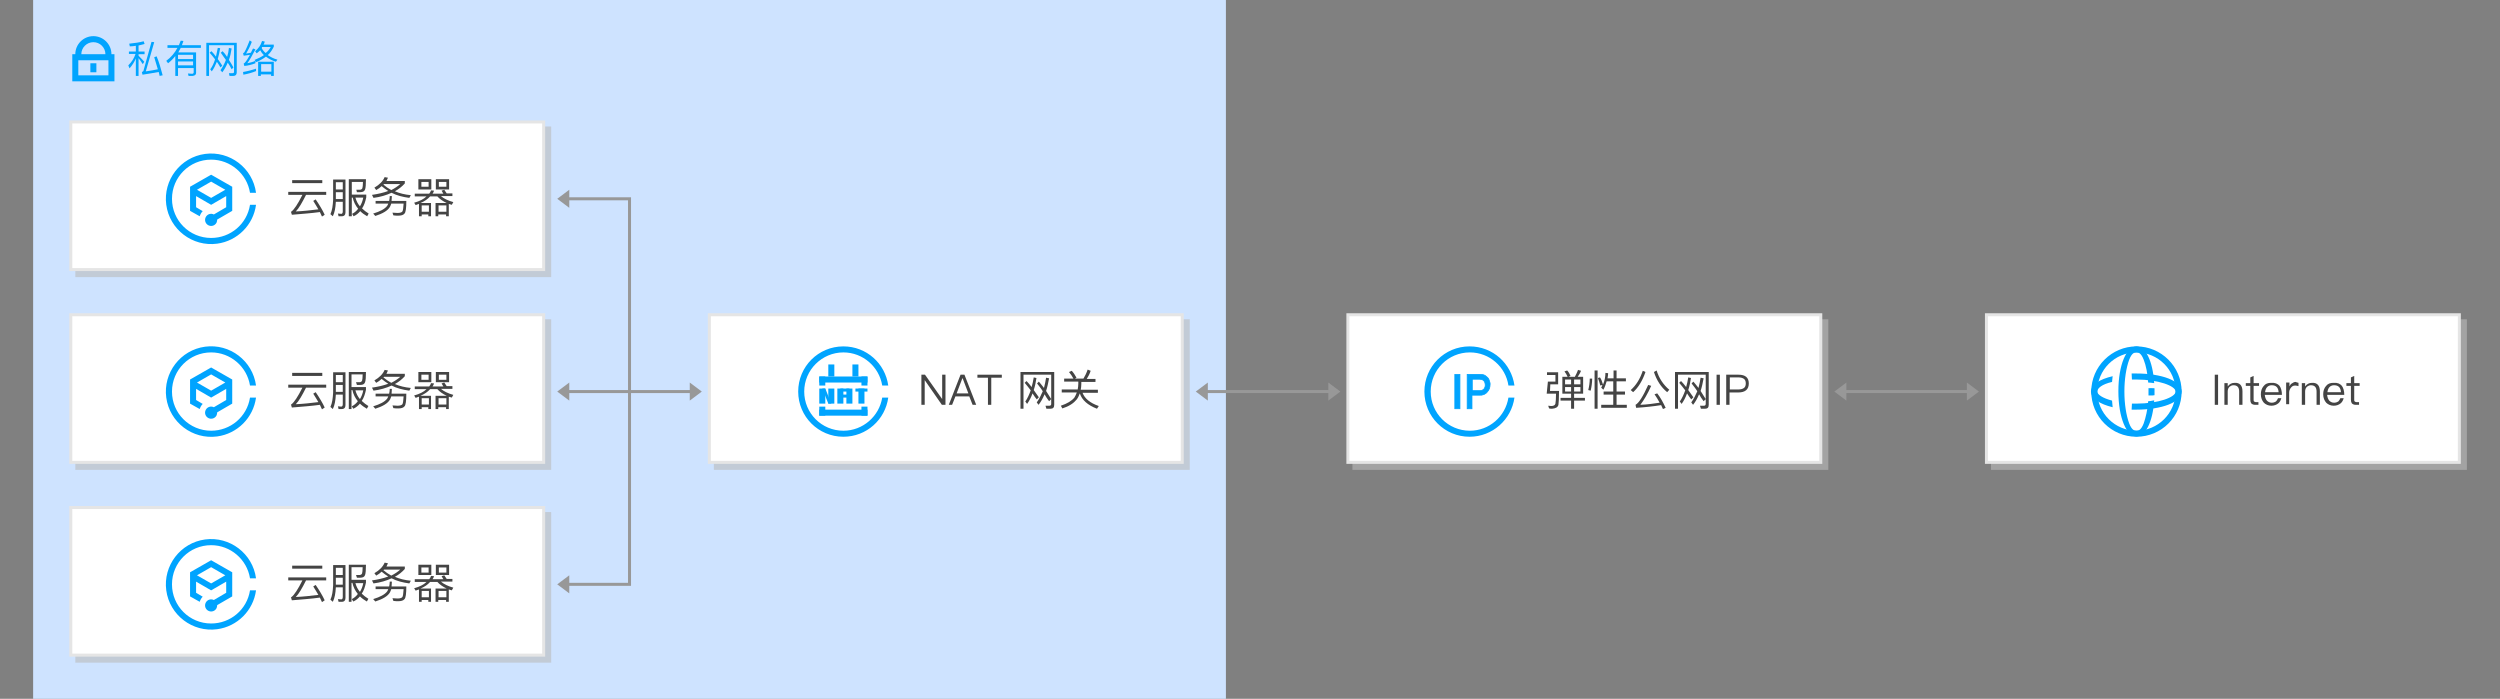 <?xml version="1.0" encoding="utf-8"?>
<!-- Generator: Adobe Illustrator 23.0.3, SVG Export Plug-In . SVG Version: 6.00 Build 0)  -->
<svg version="1.1" id="svgwrapper_svg" xmlns="http://www.w3.org/2000/svg" xmlns:xlink="http://www.w3.org/1999/xlink" x="0px"
	 y="0px" width="830px" height="232px" viewBox="0 0 830 232" style="enable-background:new 0 0 830 232;" xml:space="preserve">
<rect x="0" y="0" width="830" height="232" fill="#808080" stroke="none"/>
<g>
	<rect x="11" style="fill:#CEE3FF;" width="396" height="232"/>
	<g>
		<g>
			<line style="fill:none;stroke:#989898;stroke-miterlimit:10;" x1="231" y1="130" x2="187" y2="130"/>
		</g>
		<polygon style="fill:#989898;" points="189,127 185,130 189,133 		"/>
		<polygon style="fill:#989898;" points="229,127 233,130 229,133 		"/>
	</g>
	<polygon style="fill:#989898;" points="189,63 185,66 189,69 	"/>
	<g>
		<polyline style="fill:none;stroke:#989898;stroke-miterlimit:10;" points="187,194 209,194 209,66 188,66 		"/>
	</g>
	<polygon style="fill:#989898;" points="189,191 185,194 189,197 	"/>
	<g>
		<g>
			<line style="fill:none;stroke:#989898;stroke-miterlimit:10;" x1="443" y1="130" x2="399" y2="130"/>
		</g>
		<polygon style="fill:#989898;" points="401,127 397,130 401,133 		"/>
		<polygon style="fill:#989898;" points="441,127 445,130 441,133 		"/>
	</g>
	<g>
		<g>
			<rect x="25" y="42" style="opacity:0.6;fill:#BBBBBB;enable-background:new    ;" width="158" height="50"/>
			<g>
				<rect x="23.5" y="40.5" style="fill:#FFFFFF;" width="157" height="49"/>
				<path style="fill:#E5E5E5;" d="M180,41v48H24V41H180 M181,40H23v50h158V40L181,40z"/>
			</g>
		</g>
		<g>
			<g transform="translate(20 9)">
				<g style="enable-background:new    ;">
					<path style="fill:#444444;" d="M88.3,54.7v1h-6.7c-1.3,2.6-2.4,4.5-3.4,5.5c2.5-0.1,5-0.4,7.5-0.7c-0.5-0.9-1.1-1.8-1.7-2.8
						l0.8-0.5c1.3,1.9,2.3,3.6,3,5.1l-0.9,0.6c-0.2-0.5-0.5-1-0.7-1.5c-2.8,0.4-5.9,0.6-9.3,0.9l-0.3-1c0.1,0,0.2-0.1,0.2-0.1
						c0.9-0.7,2.1-2.5,3.6-5.5h-4.7v-1H88.3z M87,50.8v1h-10v-1H87z"/>
					<path style="fill:#444444;" d="M90.5,62.8l-0.8-0.7c0.6-1.3,0.8-2.9,0.9-4.8v-6.7h4.1v10.9c0,0.8-0.4,1.3-1.2,1.3h-1.1
						l-0.2-0.9c0.4,0,0.7,0.1,1.1,0.1c0.3,0,0.5-0.3,0.5-0.8V58h-2.3C91.4,60,91.1,61.6,90.5,62.8z M93.8,51.5h-2.3v2.4h2.3V51.5z
						 M91.5,57.1h2.3v-2.3h-2.3V57.1z M96.8,62.8h-1V50.5h5.7c0,1.7-0.1,2.9-0.3,3.4c-0.2,0.6-0.7,0.9-1.6,0.9h-1.1L98.3,54
						c0.2,0,0.5,0,0.9,0c0.3,0,0.6,0,0.7-0.1c0.2-0.1,0.3-0.2,0.4-0.4c0.1-0.3,0.2-1,0.2-2.1h-3.7v4.2h4.8v0.9
						c-0.3,1.4-0.7,2.7-1.4,3.7c0.6,0.6,1.4,1.2,2.2,1.7l-0.5,0.9c-0.9-0.5-1.7-1.1-2.3-1.7c-0.6,0.7-1.3,1.3-2.2,1.7L96.9,62
						c0.8-0.4,1.5-1,2-1.7c-0.9-1.1-1.5-2.3-1.8-3.7h-0.3V62.8z M99.5,59.5c0.5-0.8,0.9-1.8,1.1-2.9H98
						C98.3,57.7,98.8,58.7,99.5,59.5z"/>
					<path style="fill:#444444;" d="M108.8,50c-0.2,0.4-0.3,0.7-0.5,1.1h6.1v0.8c-0.9,1-2,1.9-3.3,2.6c1.6,0.7,3.3,1.1,5.3,1.3
						l-0.5,0.9c-2.2-0.3-4.2-0.8-5.9-1.7c-1.7,0.8-3.7,1.4-6,1.7l-0.5-1c2-0.3,3.8-0.7,5.4-1.3c-0.8-0.5-1.5-1-2.2-1.6
						c-0.5,0.5-1.1,0.9-1.8,1.3l-0.6-0.8c1.7-1,2.8-2.1,3.4-3.5L108.8,50z M110.1,56.1c0,0.6-0.1,1.1-0.1,1.6h4.9
						c0,2.4-0.2,3.8-0.6,4.2c-0.4,0.5-1.1,0.7-2.1,0.7c-0.4,0-1,0-1.6-0.1l-0.3-0.9l1.7,0.1c0.8,0,1.4-0.2,1.6-0.5
						c0.2-0.3,0.3-1.2,0.4-2.6h-4.1c-0.1,0.4-0.3,0.7-0.4,1c-0.7,1.3-2.4,2.3-4.9,3.1l-0.7-0.8c2.3-0.7,3.8-1.5,4.6-2.5
						c0.2-0.3,0.3-0.5,0.4-0.8h-4.2v-0.9h4.5c0.1-0.5,0.2-1,0.2-1.6H110.1z M112.9,52.1h-5.4l-0.2,0.2c0.8,0.7,1.7,1.3,2.6,1.8
						C111.1,53.5,112.1,52.8,112.9,52.1z"/>
					<path style="fill:#444444;" d="M122.5,55.3c0.3-0.4,0.5-0.7,0.6-1.1l1,0.1c-0.1,0.4-0.3,0.7-0.5,1h3.6c-0.2-0.3-0.4-0.7-0.6-1
						l0.9-0.3c0.3,0.4,0.5,0.8,0.8,1.2h1.9v0.9h-3.8c0.9,0.8,2.3,1.5,4.1,2L130,59c-0.4-0.1-0.7-0.2-1-0.3v4.1h-0.9v-0.6h-2.6v0.6
						h-0.9v-4.4h3.7c-1.3-0.6-2.4-1.4-3.1-2.2h-2.4c-0.8,0.9-1.8,1.6-3.2,2.2h3.5v4.4h-0.9v-0.6H120v0.6h-0.9v-4.1
						c-0.4,0.1-0.8,0.3-1.1,0.4l-0.5-0.8c1.8-0.5,3.2-1.2,4.1-2.1h-3.9v-0.9H122.5z M123.2,50.5v3.4h-4.3v-3.4H123.2z M122.3,51.4
						h-2.4V53h2.4V51.4z M122.4,61.3v-2.1H120v2.1H122.4z M129.1,50.5v3.4h-4.4v-3.4H129.1z M128.2,61.3v-2.1h-2.6v2.1H128.2z
						 M128.2,51.4h-2.5V53h2.5V51.4z"/>
				</g>
			</g>
			<path style="fill:#00A4FF;" d="M70.1,79c-7.2,0-13-5.8-13-13s5.8-13,13-13C76.5,53,82,57.7,83,64h2c-1.1-8.2-8.7-14-16.9-12.9
				s-14,8.7-12.9,16.9s8.7,14,16.9,12.9C78.8,80,84.1,74.7,85,68h-2C82,74.4,76.5,79,70.1,79z M77.1,62l-7-4l-7,4v8l3.2,1.8
				c0.2-0.6,0.5-1.2,1-1.7l-2.2-1.3v-3.7l5,2.9l5-2.9v3.7L71,71.2c-1-0.5-2.2-0.1-2.7,0.9s-0.1,2.2,0.9,2.7c1,0.5,2.2,0.1,2.7-0.9
				c0.1-0.3,0.2-0.6,0.2-0.9v-0.1l5-2.9V62z M70.1,65.7L65.4,63l4.7-2.7l4.7,2.7L70.1,65.7z"/>
		</g>
	</g>
	<g>
		<g>
			<rect x="237" y="106" style="opacity:0.6;fill:#BBBBBB;enable-background:new    ;" width="158" height="50"/>
			<g>
				<rect x="235.5" y="104.5" style="fill:#FFFFFF;" width="157" height="49"/>
				<path style="fill:#E5E5E5;" d="M392,105v48H236v-48H392 M393,104H235v50h158V104L393,104z"/>
			</g>
		</g>
		<g>
			<g transform="translate(20 9)">
				<g style="enable-background:new    ;">
					<path style="fill:#444444;" d="M287.1,115.4l5.7,8.1h0v-8.1h1.1v10h-1.2l-5.7-8.2h0v8.2h-1.1v-10H287.1z"/>
					<path style="fill:#444444;" d="M300.2,115.4l3.9,10h-1.2l-1.1-2.8h-4.6l-1.1,2.8H295l3.9-10H300.2z M301.5,121.6l-1.9-5h-0.1
						l-1.9,5H301.5z"/>
					<path style="fill:#444444;" d="M312.6,115.4v1h-3.5v9h-1.1v-9h-3.5v-1H312.6z"/>
					<path style="fill:#444444;" d="M327.4,126.7l-0.3-1l1.3,0c0.4,0,0.6-0.2,0.6-0.6v-9.7h-9.2v11.3h-1v-12.2h11.2v10.9
						c0,0.9-0.4,1.3-1.2,1.3H327.4z M322.8,121.6c-0.5,1.4-1.1,2.5-1.8,3.5l-0.6-0.8c0.7-1,1.3-2.3,1.8-3.7c-0.7-0.9-1.3-1.7-2-2.5
						l0.6-0.6c0.5,0.5,1.1,1.2,1.7,2c0.3-1,0.5-2,0.7-3.2l0.9,0.2c-0.2,1.4-0.5,2.8-0.9,4c0.5,0.7,1.1,1.5,1.7,2.4l-0.7,0.7
						C323.6,122.9,323.2,122.2,322.8,121.6z M326.8,121.9c-0.6,1.4-1.2,2.5-2,3.5l-0.6-0.8c0.8-1.1,1.4-2.3,2-3.7
						c-0.6-1-1.3-1.8-1.9-2.6l0.6-0.6c0.5,0.6,1.1,1.3,1.7,2.1c0.3-1.1,0.5-2.2,0.7-3.4l1,0.2c-0.3,1.6-0.6,3-1,4.2
						c0.5,0.8,1.1,1.7,1.7,2.7l-0.7,0.7C327.7,123.4,327.2,122.7,326.8,121.9z"/>
					<path style="fill:#444444;" d="M342.1,114.1c-0.3,1-0.8,1.9-1.3,2.7h2.9v1H339v0.7c0,0.7-0.1,1.4-0.2,1.9h5.7v1h-5.1
						c0.7,1.9,2.5,3.4,5.4,4.4l-0.6,0.9c-3.1-1.2-5-2.9-5.7-5.1c-0.3,0.8-0.6,1.5-1.1,2.1c-1,1.2-2.5,2.2-4.7,2.9l-0.5-0.9
						c2.1-0.7,3.6-1.6,4.5-2.7c0.3-0.5,0.6-1.1,0.8-1.7h-5v-1h5.3c0.1-0.6,0.2-1.3,0.2-1.9v-0.7h-4.7v-1h6.4c0.5-0.8,1-1.8,1.4-3
						L342.1,114.1z M337.4,116.4l-0.9,0.5c-0.5-0.9-1-1.7-1.6-2.4l0.9-0.4C336.4,114.7,336.9,115.5,337.4,116.4z"/>
				</g>
			</g>
			<g transform="translate(646 383)">
				<path style="fill:#00A4FF;" d="M-366-240c-7.2,0-13-5.8-13-13c0-7.2,5.9-13,13-13c6.5,0,11.9,4.8,12.9,11h2
					c-1-7.3-7.2-13-14.9-13c-8.3,0-15,6.7-15,15c0,8.3,6.7,15,15,15c7.7,0,13.9-5.7,14.9-13h-2C-354.1-244.8-359.5-240-366-240z"/>
				<path style="fill:#00A4FF;" d="M-374-258h16v2h-16V-258z"/>
				<path style="fill:#00A4FF;" d="M-374-247h16v2h-16V-247z"/>
				<path style="fill:#00A4FF;" d="M-374-258h2v3h-2V-258z"/>
				<path style="fill:#00A4FF;" d="M-374-248h2v3h-2V-248z"/>
				<path style="fill:#00A4FF;" d="M-360-248h2v3h-2V-248z"/>
				<path style="fill:#00A4FF;" d="M-360-258h2v3h-2V-258z"/>
				<path style="fill:#00A4FF;" d="M-371-262h2v4h-2V-262z"/>
				<path style="fill:#00A4FF;" d="M-363-262h2v4h-2V-262z"/>
				<path style="fill:#00A4FF;" d="M-368-254h2v5h-2V-254z"/>
				<path style="fill:#00A4FF;" d="M-371-254h2v5h-2V-254z"/>
				<path style="fill:#00A4FF;" d="M-374-254h2v5h-2V-254z"/>
				<path style="fill:#00A4FF;" d="M-365-254h2v5h-2V-254z"/>
				<path style="fill:#00A4FF;" d="M-367-254h3v1h-3V-254z"/>
				<path style="fill:#00A4FF;" d="M-362-254h4v1h-4V-254z"/>
				<path style="fill:#00A4FF;" d="M-367-252h3v1h-3V-252z"/>
				<path style="fill:#00A4FF;" d="M-361-254h2v5h-2V-254z"/>
				<path style="fill:#00A4FF;" d="M-373-254l2,5h1l-2-5H-373z"/>
			</g>
		</g>
	</g>
	<g>
		<g>
			<rect x="449" y="106" style="opacity:0.6;fill:#BBBBBB;enable-background:new    ;" width="158" height="50"/>
			<g>
				<rect x="447.5" y="104.5" style="fill:#FFFFFF;" width="157" height="49"/>
				<path style="fill:#E5E5E5;" d="M604,105v48H448v-48H604 M605,104H447v50h158V104L605,104z"/>
			</g>
		</g>
		<g>
			<g transform="translate(20 9)">
				<g style="enable-background:new    ;">
					<path style="fill:#444444;" d="M494.6,120.8h3c0,2.4-0.1,3.9-0.2,4.6c-0.2,0.8-0.9,1.2-2.1,1.3c-0.3,0-0.7,0-1-0.1l-0.3-0.9
						c0.3,0,0.7,0.1,1,0.1c0.8,0,1.3-0.3,1.4-0.8c0.1-0.5,0.2-1.7,0.2-3.3h-3.1l0.4-4h2.5v-2.2h-2.8v-0.9h3.7v4h-2.6L494.6,120.8z
						 M502.8,116.2c0.4-0.8,0.8-1.5,1.1-2.4l1,0.3c-0.3,0.8-0.7,1.4-1.1,2h1.8v5.6h-3v1.4h3.6v0.9h-3.6v2.7h-1v-2.7h-3.5v-0.9h3.5
						v-1.4h-2.9v-5.6H502.8z M501.4,115.8l-0.9,0.4c-0.3-0.7-0.7-1.4-1.1-1.9l0.9-0.3C500.8,114.5,501.1,115.1,501.4,115.8z
						 M501.6,118.6v-1.6h-2v1.6H501.6z M501.6,119.5h-2v1.5h2V119.5z M502.6,118.6h2.1v-1.6h-2.1V118.6z M504.7,119.5h-2.1v1.5h2.1
						V119.5z"/>
					<path style="fill:#444444;" d="M508.6,116.7c0,1.4-0.2,2.7-0.5,4l-0.8-0.2c0.3-1.2,0.5-2.5,0.5-3.8L508.6,116.7z M510.4,114
						v12.7h-1V114H510.4z M512.2,118.7c0.5-1.2,0.8-2.5,0.8-3.9l0.9,0.1c0,0.6-0.1,1.1-0.2,1.7h2V114h1v2.6h3.1v1h-3.1v3.4h2.8v1
						h-2.8v3.4h3.4v1h-8.5v-1h4V122h-3.2v-1h3.2v-3.4h-2.2c-0.3,1-0.6,2-1.1,2.8l-0.7-0.7c0.2-0.3,0.3-0.6,0.4-0.9l-0.7,0.2
						c-0.2-0.9-0.5-1.7-0.8-2.5l0.7-0.2C511.7,117,511.9,117.8,512.2,118.7z"/>
					<path style="fill:#444444;" d="M526.3,114.5c-1,2.9-2.4,5.2-4.1,6.7l-0.8-0.7c1.8-1.6,3.1-3.7,4-6.4L526.3,114.5z M533,126.4
						l-0.9,0.4c-0.2-0.5-0.4-0.9-0.6-1.3c-2.5,0.4-5.2,0.7-8.3,0.9l-0.2-1c1.1-0.6,2.5-2.8,4.2-6.6l1,0.3c-1.2,2.7-2.4,4.7-3.6,6.3
						c2.3-0.1,4.4-0.4,6.4-0.7c-0.5-1-1.1-1.9-1.7-2.8l0.9-0.3C531.3,123,532.2,124.7,533,126.4z M534.2,120.4l-0.7,0.8
						c-2.1-1.7-3.5-4-4.4-6.7l0.9-0.5C530.8,116.6,532.2,118.7,534.2,120.4z"/>
					<path style="fill:#444444;" d="M544.7,126.7l-0.3-1l1.3,0c0.4,0,0.6-0.2,0.6-0.6v-9.7h-9.2v11.3h-1v-12.2h11.2v10.9
						c0,0.9-0.4,1.3-1.2,1.3H544.7z M540.1,121.6c-0.5,1.4-1.1,2.5-1.8,3.5l-0.6-0.8c0.7-1,1.3-2.3,1.8-3.7c-0.7-0.9-1.3-1.7-2-2.5
						l0.6-0.6c0.5,0.5,1.1,1.2,1.7,2c0.3-1,0.5-2,0.7-3.2l0.9,0.2c-0.2,1.4-0.5,2.8-0.9,4c0.5,0.7,1.1,1.5,1.7,2.4l-0.7,0.7
						C540.9,122.9,540.5,122.2,540.1,121.6z M544.1,121.9c-0.6,1.4-1.2,2.5-2,3.5l-0.6-0.8c0.8-1.1,1.4-2.3,2-3.7
						c-0.6-1-1.3-1.8-1.9-2.6l0.6-0.6c0.5,0.6,1.1,1.3,1.7,2.1c0.3-1.1,0.5-2.2,0.7-3.4l1,0.2c-0.3,1.6-0.6,3-1,4.2
						c0.5,0.8,1.1,1.7,1.7,2.7l-0.7,0.7C545,123.4,544.5,122.7,544.1,121.9z"/>
					<path style="fill:#444444;" d="M551,115.4v10h-1.1v-10H551z"/>
					<path style="fill:#444444;" d="M557.2,115.4c2.3,0,3.4,1,3.4,2.9c0,2-1.2,3-3.5,3h-2.9v4.1h-1.1v-10H557.2z M554.3,120.3h2.9
						c0.8,0,1.4-0.2,1.8-0.5c0.4-0.3,0.6-0.8,0.6-1.5c0-0.7-0.2-1.2-0.6-1.5c-0.4-0.3-1-0.5-1.8-0.5h-2.9V120.3z"/>
				</g>
			</g>
			<g transform="translate(264 383)">
				<path style="fill:#00A4FF;" d="M224-240c-7.2,0-13-5.8-13-13c0-7.2,5.8-13,13-13c6.5,0,11.9,4.8,12.8,11h2
					c-1-7.3-7.2-13-14.9-13c-8.3,0-15,6.7-15,15c0,8.3,6.7,15,15,15c7.6,0,13.9-5.7,14.9-13h-2C235.8-244.7,230.4-240,224-240z"/>
				<g>
					<path style="fill:#00A4FF;stroke:#00A4FF;stroke-width:0.25;stroke-miterlimit:10;" d="M219-258.7h1.7v11.4H219V-258.7z"/>
					<path style="fill:#00A4FF;stroke:#00A4FF;stroke-width:0.25;stroke-miterlimit:10;" d="M223.1-258.7h4c0.4,0,0.8,0,1.3,0.1
						s0.9,0.4,1.2,0.7c0.4,0.3,0.7,0.7,0.8,1.1c0.2,0.5,0.4,1.1,0.3,1.6c0,0.8-0.3,1.7-0.9,2.3c-0.6,0.8-1.6,1.2-2.6,1.1h-2.5v4.5
						h-1.6V-258.7z M224.8-253.3h2.5c0.5,0,1.1-0.2,1.4-0.6c0.3-0.4,0.4-0.8,0.4-1.3c0-0.3-0.1-0.7-0.2-1c-0.1-0.2-0.3-0.4-0.5-0.6
						c-0.4-0.2-0.8-0.3-1.2-0.3h-2.4V-253.3z"/>
				</g>
			</g>
		</g>
	</g>
	<g>
		<g transform="translate(10 10)">
			<g style="enable-background:new    ;">
				<path style="fill:#00A4FF;" d="M35.1,7.1V5.2c-0.6,0.1-1.3,0.2-2,0.2l-0.2-0.9c1.8-0.2,3.4-0.4,4.8-0.8L38,4.6
					c-0.6,0.2-1.3,0.3-2,0.5v2h2v0.9h-2v0.5c0.6,0.6,1.3,1.3,1.9,2l-0.5,0.8c-0.5-0.8-1-1.5-1.4-2v5.9h-0.9V9.4
					c-0.5,1.2-1.2,2.3-2.1,3.3l-0.4-1c1.1-1.1,1.9-2.3,2.4-3.8h-2.2V7.1H35.1z M44,15L43,15.2c-0.1-0.5-0.2-0.9-0.3-1.3
					c-1.7,0.3-3.4,0.6-5.4,0.9l-0.2-0.9c0.3-0.1,0.4-0.2,0.5-0.3l2.7-9.7l0.9,0.1l-2.8,9.7c1.6-0.2,2.9-0.5,4-0.7
					c-0.4-1.4-0.8-2.7-1.2-4l0.8-0.3C42.8,10.6,43.4,12.7,44,15z"/>
				<path style="fill:#00A4FF;" d="M49.1,12.5v2.7h-0.9V8.6c-0.7,0.9-1.5,1.7-2.4,2.4l-0.6-0.8C46.8,9,48,7.6,48.9,5.9h-3.3V5h3.8
					c0.2-0.5,0.4-1,0.6-1.5l0.9,0.1c-0.2,0.5-0.3,0.9-0.5,1.4h6.3v0.9h-6.7c-0.3,0.5-0.5,1-0.8,1.5h5.9v6.8c0,0.6-0.4,0.9-1.1,1
					h-1.4l-0.2-0.8c0.5,0,0.9,0.1,1.4,0.1c0.3,0,0.5-0.2,0.5-0.5v-1.4H49.1z M49.1,9.6h5V8.2h-5V9.6z M49.1,10.4v1.3h5v-1.3H49.1z"
					/>
				<path style="fill:#00A4FF;" d="M66.2,15.2L66,14.3l1.2,0c0.4,0,0.5-0.2,0.5-0.5V5h-8.3v10.2h-0.9v-11h10.1V14
					c0,0.8-0.4,1.2-1.1,1.2H66.2z M62,10.5c-0.5,1.2-1,2.3-1.7,3.2L59.8,13c0.7-0.9,1.2-2,1.6-3.3c-0.6-0.8-1.2-1.5-1.8-2.2l0.6-0.5
					c0.5,0.5,1,1.1,1.5,1.8c0.2-0.9,0.4-1.8,0.6-2.9L63.1,6c-0.2,1.3-0.5,2.5-0.8,3.6c0.5,0.7,1,1.4,1.5,2.2l-0.6,0.6
					C62.8,11.7,62.4,11.1,62,10.5z M65.6,10.8c-0.5,1.2-1.1,2.3-1.8,3.2l-0.6-0.7c0.7-1,1.3-2.1,1.8-3.4c-0.6-0.9-1.2-1.6-1.7-2.4
					l0.6-0.5c0.5,0.5,1,1.1,1.5,1.9C65.7,8,65.9,7,66,5.9l0.9,0.2c-0.2,1.4-0.5,2.7-0.9,3.8c0.5,0.7,1,1.6,1.5,2.5l-0.6,0.6
					C66.5,12.2,66.1,11.5,65.6,10.8z"/>
				<path style="fill:#00A4FF;" d="M73.6,3.9c-0.6,1.6-1.3,2.9-1.9,3.9c0.5-0.1,1.1-0.2,1.6-0.3c0.2-0.4,0.4-0.9,0.7-1.4l0.8,0.3
					c-1.1,2.1-2,3.7-2.7,4.6c0.9-0.2,1.8-0.4,2.7-0.8v0.8c-1.3,0.5-2.5,0.8-3.7,0.9l-0.2-0.8c0.2-0.1,0.3-0.2,0.4-0.3
					c0.5-0.5,1-1.4,1.7-2.6c-0.7,0.1-1.4,0.2-2.1,0.3l-0.2-0.8c0.1-0.1,0.3-0.2,0.4-0.3c0.7-1.2,1.2-2.5,1.8-4L73.6,3.9z M75,13.6
					c-1.2,0.5-2.6,0.9-4.2,1.2l-0.1-0.9c1.7-0.3,3.1-0.7,4.3-1.1V13.6z M77.9,3.8c-0.1,0.4-0.2,0.7-0.4,1h3.4v0.7
					c-0.5,1-1.1,2-2,2.8c0.9,0.6,2,1.2,3.2,1.5l-0.5,0.7c-1.3-0.4-2.4-1-3.3-1.7c-0.9,0.7-2,1.3-3.2,1.8l-0.6-0.7
					c1.2-0.5,2.3-1,3.1-1.6c-0.5-0.5-0.9-1-1.2-1.6C76,7,75.7,7.4,75.2,7.7L74.7,7C75.8,6.1,76.6,5,77,3.6L77.9,3.8z M80.9,15.2
					h-0.9v-0.5h-3.4v0.5h-0.9v-4.7h5.2V15.2z M80.1,13.8v-2.5h-3.4v2.5H80.1z M78.2,7.6C79,7,79.5,6.3,79.9,5.6h-2.9
					C77,5.7,76.9,5.8,76.9,6C77.2,6.6,77.7,7.2,78.2,7.6z"/>
			</g>
		</g>
		<g id="私有网络-16px_1_">
			
				<rect id="Rectangle-Copy_1_" x="23" y="12" style="fill-rule:evenodd;clip-rule:evenodd;fill:#444444;fill-opacity:0;" width="16" height="16"/>
			<path id="Fill-1_1_" style="fill-rule:evenodd;clip-rule:evenodd;fill:#00A4FF;" d="M30,24h2v-3h-2V24z M26,25h10v-5H26V25z
				 M27,18c0-2.2,1.8-4,4-4s4,1.8,4,4H27z M37,18L37,18c0-3.3-2.7-6-6-6s-6,2.7-6,6h-1v9h14v-9H37z"/>
		</g>
	</g>
	<g>
		<g>
			<rect x="25" y="106" style="opacity:0.6;fill:#BBBBBB;enable-background:new    ;" width="158" height="50"/>
			<g>
				<rect x="23.5" y="104.5" style="fill:#FFFFFF;" width="157" height="49"/>
				<path style="fill:#E5E5E5;" d="M180,105v48H24v-48H180 M181,104H23v50h158V104L181,104z"/>
			</g>
		</g>
		<g>
			<g transform="translate(20 9)">
				<g style="enable-background:new    ;">
					<path style="fill:#444444;" d="M88.3,118.7v1h-6.7c-1.3,2.6-2.4,4.5-3.4,5.5c2.5-0.1,5-0.4,7.5-0.7c-0.5-0.9-1.1-1.8-1.7-2.8
						l0.8-0.5c1.3,1.9,2.3,3.6,3,5.1l-0.9,0.6c-0.2-0.5-0.5-1-0.7-1.5c-2.8,0.4-5.9,0.6-9.3,0.9l-0.3-1c0.1,0,0.2-0.1,0.2-0.1
						c0.9-0.7,2.1-2.5,3.6-5.5h-4.7v-1H88.3z M87,114.8v1h-10v-1H87z"/>
					<path style="fill:#444444;" d="M90.5,126.8l-0.8-0.7c0.6-1.3,0.8-2.9,0.9-4.8v-6.7h4.1v10.9c0,0.8-0.4,1.3-1.2,1.3h-1.1
						l-0.2-0.9c0.4,0,0.7,0.1,1.1,0.1c0.3,0,0.5-0.3,0.5-0.8V122h-2.3C91.4,124,91.1,125.6,90.5,126.8z M93.8,115.5h-2.3v2.4h2.3
						V115.5z M91.5,121.1h2.3v-2.3h-2.3V121.1z M96.8,126.8h-1v-12.3h5.7c0,1.7-0.1,2.9-0.3,3.4c-0.2,0.6-0.7,0.9-1.6,0.9h-1.1
						l-0.3-0.9c0.2,0,0.5,0,0.9,0c0.3,0,0.6,0,0.7-0.1c0.2-0.1,0.3-0.2,0.4-0.4c0.1-0.3,0.2-1,0.2-2.1h-3.7v4.2h4.8v0.9
						c-0.3,1.4-0.7,2.7-1.4,3.7c0.6,0.6,1.4,1.2,2.2,1.7l-0.5,0.9c-0.9-0.5-1.7-1.1-2.3-1.7c-0.6,0.7-1.3,1.3-2.2,1.7l-0.5-0.8
						c0.8-0.4,1.5-1,2-1.7c-0.9-1.1-1.5-2.3-1.8-3.7h-0.3V126.8z M99.5,123.5c0.5-0.8,0.9-1.8,1.1-2.9H98
						C98.3,121.7,98.8,122.7,99.5,123.5z"/>
					<path style="fill:#444444;" d="M108.8,114c-0.2,0.4-0.3,0.7-0.5,1.1h6.1v0.8c-0.9,1-2,1.9-3.3,2.6c1.6,0.7,3.3,1.1,5.3,1.3
						l-0.5,0.9c-2.2-0.3-4.2-0.8-5.9-1.7c-1.7,0.8-3.7,1.4-6,1.7l-0.5-1c2-0.3,3.8-0.7,5.4-1.3c-0.8-0.5-1.5-1-2.2-1.6
						c-0.5,0.5-1.1,0.9-1.8,1.3l-0.6-0.8c1.7-1,2.8-2.1,3.4-3.5L108.8,114z M110.1,120.1c0,0.6-0.1,1.1-0.1,1.6h4.9
						c0,2.4-0.2,3.8-0.6,4.2c-0.4,0.5-1.1,0.7-2.1,0.7c-0.4,0-1,0-1.6-0.1l-0.3-0.9l1.7,0.1c0.8,0,1.4-0.2,1.6-0.5
						c0.2-0.3,0.3-1.2,0.4-2.6h-4.1c-0.1,0.4-0.3,0.7-0.4,1c-0.7,1.3-2.4,2.3-4.9,3.1l-0.7-0.8c2.3-0.7,3.8-1.5,4.6-2.5
						c0.2-0.3,0.3-0.5,0.4-0.8h-4.2v-0.9h4.5c0.1-0.5,0.2-1,0.2-1.6H110.1z M112.9,116.1h-5.4l-0.2,0.2c0.8,0.7,1.7,1.3,2.6,1.8
						C111.1,117.5,112.1,116.8,112.9,116.1z"/>
					<path style="fill:#444444;" d="M122.5,119.3c0.3-0.4,0.5-0.7,0.6-1.1l1,0.1c-0.1,0.4-0.3,0.7-0.5,1h3.6c-0.2-0.3-0.4-0.7-0.6-1
						l0.9-0.3c0.3,0.4,0.5,0.8,0.8,1.2h1.9v0.9h-3.8c0.9,0.8,2.3,1.5,4.1,2L130,123c-0.4-0.1-0.7-0.2-1-0.3v4.1h-0.9v-0.6h-2.6v0.6
						h-0.9v-4.4h3.7c-1.3-0.6-2.4-1.4-3.1-2.2h-2.4c-0.8,0.9-1.8,1.6-3.2,2.2h3.5v4.4h-0.9v-0.6H120v0.6h-0.9v-4.1
						c-0.4,0.1-0.8,0.3-1.1,0.4l-0.5-0.8c1.8-0.5,3.2-1.2,4.1-2.1h-3.9v-0.9H122.5z M123.2,114.5v3.4h-4.3v-3.4H123.2z M122.3,115.4
						h-2.4v1.7h2.4V115.4z M122.4,125.3v-2.1H120v2.1H122.4z M129.1,114.5v3.4h-4.4v-3.4H129.1z M128.2,125.3v-2.1h-2.6v2.1H128.2z
						 M128.2,115.4h-2.5v1.7h2.5V115.4z"/>
				</g>
			</g>
			<path style="fill:#00A4FF;" d="M70.1,143c-7.2,0-13-5.8-13-13s5.8-13,13-13c6.4,0,11.9,4.7,12.9,11h2c-1.1-8.2-8.7-14-16.9-12.9
				s-14,8.7-12.9,16.9s8.7,14,16.9,12.9c6.7-0.9,12-6.2,12.9-12.9h-2C82,138.4,76.5,143,70.1,143z M77.1,126l-7-4l-7,4v8l3.2,1.8
				c0.2-0.6,0.5-1.2,1-1.7l-2.2-1.3v-3.7l5,2.9l5-2.9v3.7l-4.1,2.4c-1-0.5-2.2-0.1-2.7,0.9s-0.1,2.2,0.9,2.7c1,0.5,2.2,0.1,2.7-0.9
				c0.1-0.3,0.2-0.6,0.2-0.9v-0.1l5-2.9V126z M70.1,129.7l-4.7-2.7l4.7-2.7l4.7,2.7L70.1,129.7z"/>
		</g>
	</g>
	<g>
		<g>
			<rect x="25" y="170" style="opacity:0.6;fill:#BBBBBB;enable-background:new    ;" width="158" height="50"/>
			<g>
				<rect x="23.5" y="168.5" style="fill:#FFFFFF;" width="157" height="49"/>
				<path style="fill:#E5E5E5;" d="M180,169v48H24v-48H180 M181,168H23v50h158V168L181,168z"/>
			</g>
		</g>
		<g>
			<g transform="translate(20 9)">
				<g style="enable-background:new    ;">
					<path style="fill:#444444;" d="M88.3,182.7v1h-6.7c-1.3,2.6-2.4,4.5-3.4,5.5c2.5-0.1,5-0.4,7.5-0.7c-0.5-0.9-1.1-1.8-1.7-2.8
						l0.8-0.5c1.3,1.9,2.3,3.6,3,5.1l-0.9,0.6c-0.2-0.5-0.5-1-0.7-1.5c-2.8,0.4-5.9,0.6-9.3,0.9l-0.3-1c0.1,0,0.2-0.1,0.2-0.1
						c0.9-0.7,2.1-2.5,3.6-5.5h-4.7v-1H88.3z M87,178.8v1h-10v-1H87z"/>
					<path style="fill:#444444;" d="M90.5,190.8l-0.8-0.7c0.6-1.3,0.8-2.9,0.9-4.8v-6.7h4.1v10.9c0,0.8-0.4,1.3-1.2,1.3h-1.1
						l-0.2-0.9c0.4,0,0.7,0.1,1.1,0.1c0.3,0,0.5-0.3,0.5-0.8V186h-2.3C91.4,188,91.1,189.6,90.5,190.8z M93.8,179.5h-2.3v2.4h2.3
						V179.5z M91.5,185.1h2.3v-2.3h-2.3V185.1z M96.8,190.8h-1v-12.3h5.7c0,1.7-0.1,2.9-0.3,3.4c-0.2,0.6-0.7,0.9-1.6,0.9h-1.1
						l-0.3-0.9c0.2,0,0.5,0,0.9,0c0.3,0,0.6,0,0.7-0.1c0.2-0.1,0.3-0.2,0.4-0.4c0.1-0.3,0.2-1,0.2-2.1h-3.7v4.2h4.8v0.9
						c-0.3,1.4-0.7,2.7-1.4,3.7c0.6,0.6,1.4,1.2,2.2,1.7l-0.5,0.9c-0.9-0.5-1.7-1.1-2.3-1.7c-0.6,0.7-1.3,1.3-2.2,1.7l-0.5-0.8
						c0.8-0.4,1.5-1,2-1.7c-0.9-1.1-1.5-2.3-1.8-3.7h-0.3V190.8z M99.5,187.5c0.5-0.8,0.9-1.8,1.1-2.9H98
						C98.3,185.7,98.8,186.7,99.5,187.5z"/>
					<path style="fill:#444444;" d="M108.8,178c-0.2,0.4-0.3,0.7-0.5,1.1h6.1v0.8c-0.9,1-2,1.9-3.3,2.6c1.6,0.7,3.3,1.1,5.3,1.3
						l-0.5,0.9c-2.2-0.3-4.2-0.8-5.9-1.7c-1.7,0.8-3.7,1.4-6,1.7l-0.5-1c2-0.3,3.8-0.7,5.4-1.3c-0.8-0.5-1.5-1-2.2-1.6
						c-0.5,0.5-1.1,0.9-1.8,1.3l-0.6-0.8c1.7-1,2.8-2.1,3.4-3.5L108.8,178z M110.1,184.1c0,0.6-0.1,1.1-0.1,1.6h4.9
						c0,2.4-0.2,3.8-0.6,4.2c-0.4,0.5-1.1,0.7-2.1,0.7c-0.4,0-1,0-1.6-0.1l-0.3-0.9l1.7,0.1c0.8,0,1.4-0.2,1.6-0.5
						c0.2-0.3,0.3-1.2,0.4-2.6h-4.1c-0.1,0.4-0.3,0.7-0.4,1c-0.7,1.3-2.4,2.3-4.9,3.1l-0.7-0.8c2.3-0.7,3.8-1.5,4.6-2.5
						c0.2-0.3,0.3-0.5,0.4-0.8h-4.2v-0.9h4.5c0.1-0.5,0.2-1,0.2-1.6H110.1z M112.9,180.1h-5.4l-0.2,0.2c0.8,0.7,1.7,1.3,2.6,1.8
						C111.1,181.5,112.1,180.8,112.9,180.1z"/>
					<path style="fill:#444444;" d="M122.5,183.3c0.3-0.4,0.5-0.7,0.6-1.1l1,0.1c-0.1,0.4-0.3,0.7-0.5,1h3.6c-0.2-0.3-0.4-0.7-0.6-1
						l0.9-0.3c0.3,0.4,0.5,0.8,0.8,1.2h1.9v0.9h-3.8c0.9,0.8,2.3,1.5,4.1,2L130,187c-0.4-0.1-0.7-0.2-1-0.3v4.1h-0.9v-0.6h-2.6v0.6
						h-0.9v-4.4h3.7c-1.3-0.6-2.4-1.4-3.1-2.2h-2.4c-0.8,0.9-1.8,1.6-3.2,2.2h3.5v4.4h-0.9v-0.6H120v0.6h-0.9v-4.1
						c-0.4,0.1-0.8,0.3-1.1,0.4l-0.5-0.8c1.8-0.5,3.2-1.2,4.1-2.1h-3.9v-0.9H122.5z M123.2,178.5v3.4h-4.3v-3.4H123.2z M122.3,179.4
						h-2.4v1.7h2.4V179.4z M122.4,189.3v-2.1H120v2.1H122.4z M129.1,178.5v3.4h-4.4v-3.4H129.1z M128.2,189.3v-2.1h-2.6v2.1H128.2z
						 M128.2,179.4h-2.5v1.7h2.5V179.4z"/>
				</g>
			</g>
			<path style="fill:#00A4FF;" d="M70.1,207c-7.2,0-13-5.8-13-13s5.8-13,13-13c6.4,0,11.9,4.7,12.9,11h2c-1.1-8.2-8.7-14-16.9-12.9
				c-8.2,1.1-14,8.7-12.9,16.9c1.1,8.2,8.7,14,16.9,12.9c6.7-0.9,12-6.2,12.9-12.9h-2C82,202.4,76.5,207,70.1,207z M77.1,190l-7-4
				l-7,4v8l3.2,1.8c0.2-0.6,0.5-1.2,1-1.7l-2.2-1.3v-3.7l5,2.9l5-2.9v3.7l-4.1,2.4c-1-0.5-2.2-0.1-2.7,0.9s-0.1,2.2,0.9,2.7
				c1,0.5,2.2,0.1,2.7-0.9c0.1-0.3,0.2-0.6,0.2-0.9v-0.1l5-2.9V190z M70.1,193.7l-4.7-2.7l4.7-2.7l4.7,2.7L70.1,193.7z"/>
		</g>
	</g>
	<g>
		<g>
			<line style="fill:none;stroke:#989898;stroke-miterlimit:10;" x1="655" y1="130" x2="611" y2="130"/>
		</g>
		<polygon style="fill:#989898;" points="613,127 609,130 613,133 		"/>
		<polygon style="fill:#989898;" points="653,127 657,130 653,133 		"/>
	</g>
	<g id="RectEndPoint3_5_" transform="translate(203,62)">
		<g>
			<rect x="458" y="44" style="opacity:0.6;fill:#BBBBBB;enable-background:new    ;" width="158" height="50"/>
			<g>
				<rect x="456.5" y="42.5" style="fill:#FFFFFF;" width="157" height="49"/>
				<path style="fill:#E5E5E5;" d="M613,43v48H457V43H613 M614,42H456v50h158V42L614,42z"/>
			</g>
		</g>
		<g transform="translate(20 9)">
			<g style="enable-background:new    ;">
				<path style="fill:#444444;" d="M513.4,53.4v10h-1.1v-10H513.4z"/>
				<path style="fill:#444444;" d="M521.5,58.9v4.5h-1.1V59c0-1.4-0.6-2.1-1.9-2.1c-0.5,0-0.9,0.2-1.3,0.5c-0.4,0.4-0.6,0.9-0.6,1.6
					v4.4h-1.1v-7.2h1.1v1.1c0.3-0.4,0.6-0.7,1-0.9c0.4-0.2,0.8-0.3,1.3-0.3C520.6,56,521.5,57,521.5,58.9z"/>
				<path style="fill:#444444;" d="M525.2,56.2h1.8v0.9h-1.8v4.6c0,0.3,0,0.5,0.2,0.6c0.1,0.1,0.3,0.2,0.5,0.2h0.9v0.9h-1.1
					c-0.6,0-1-0.2-1.3-0.5c-0.2-0.3-0.3-0.7-0.3-1.2v-4.6h-1.5v-0.9h1.5v-1.9l1.1-0.5V56.2z"/>
				<path style="fill:#444444;" d="M533.8,57.1c0.5,0.7,0.8,1.7,0.8,3h-5.7c0.1,0.8,0.3,1.4,0.7,1.9c0.4,0.4,0.9,0.7,1.6,0.7
					c0.6,0,1.1-0.2,1.4-0.4c0.3-0.3,0.5-0.6,0.7-1.1h1.1c-0.2,0.7-0.5,1.3-1,1.7c-0.6,0.5-1.4,0.8-2.3,0.8c-1,0-1.9-0.4-2.5-1
					c-0.6-0.7-1-1.6-1-2.8c0-1.1,0.3-2,0.9-2.7c0.6-0.8,1.4-1.1,2.5-1.1C532.3,56,533.2,56.4,533.8,57.1z M529.7,57.5
					c-0.4,0.4-0.6,1-0.7,1.7h4.5c-0.1-1.6-0.9-2.3-2.3-2.3C530.6,56.9,530.1,57.1,529.7,57.5z"/>
				<path style="fill:#444444;" d="M540.1,56.1v1.1c-0.4-0.1-0.7-0.2-1.1-0.2c-0.6,0-1,0.2-1.4,0.7c-0.4,0.5-0.6,1-0.6,1.7v3.8H536
					v-7.2h1.1v1.3c0.2-0.4,0.4-0.8,0.8-1c0.4-0.3,0.8-0.5,1.3-0.5C539.5,56,539.9,56,540.1,56.1z"/>
				<path style="fill:#444444;" d="M547.2,58.9v4.5h-1.1V59c0-1.4-0.6-2.1-1.9-2.1c-0.5,0-0.9,0.2-1.3,0.5c-0.4,0.4-0.6,0.9-0.6,1.6
					v4.4h-1.1v-7.2h1.1v1.1c0.3-0.4,0.6-0.7,1-0.9c0.4-0.2,0.8-0.3,1.3-0.3C546.3,56,547.2,57,547.2,58.9z"/>
				<path style="fill:#444444;" d="M554.5,57.1c0.5,0.7,0.8,1.7,0.8,3h-5.7c0.1,0.8,0.3,1.4,0.7,1.9c0.4,0.4,0.9,0.7,1.6,0.7
					c0.6,0,1.1-0.2,1.4-0.4c0.3-0.3,0.5-0.6,0.7-1.1h1.1c-0.2,0.7-0.5,1.3-1,1.7c-0.6,0.5-1.4,0.8-2.3,0.8c-1,0-1.9-0.4-2.5-1
					c-0.6-0.7-1-1.6-1-2.8c0-1.1,0.3-2,0.9-2.7c0.6-0.8,1.4-1.1,2.5-1.1C553.1,56,553.9,56.4,554.5,57.1z M550.4,57.5
					c-0.4,0.4-0.6,1-0.7,1.7h4.5c-0.1-1.6-0.9-2.3-2.3-2.3C551.3,56.9,550.8,57.1,550.4,57.5z"/>
				<path style="fill:#444444;" d="M558.6,56.2h1.8v0.9h-1.8v4.6c0,0.3,0,0.5,0.2,0.6c0.1,0.1,0.3,0.2,0.5,0.2h0.9v0.9h-1.1
					c-0.6,0-1-0.2-1.3-0.5c-0.2-0.3-0.3-0.7-0.3-1.2v-4.6H556v-0.9h1.5v-1.9l1.1-0.5V56.2z"/>
			</g>
			<g>
				<g>
					<path style="fill:#00A4FF;" d="M486.3,74c-8.3,0-15-6.7-15-15s6.8-15,15-15s15,6.7,15,15S494.6,74,486.3,74z M486.3,46
						c-7.2,0-13,5.8-13,13s5.9,13,13,13s13-5.8,13-13S493.5,46,486.3,46z"/>
				</g>
				<g transform="translate(454 207)">
					<path style="fill:#00A4FF;" d="M32.3-154c8.3,0,15,2.4,15,6c0,3.6-6.7,6-15,6c-0.5,0-1.1,0-1.6,0l0.1-2h1.5c7.2,0,13-2.1,13-4
						c0-1.9-5.8-4-13-4c-0.5,0-1,0-1.5,0l-0.1-2H32.3z M24.2-151.2c-3.4,0.8-4.9,2.1-4.9,3.2c0,1,1.8,2.2,4.9,3l0.2,2.2
						c-4.2-1-7.2-2.9-7.2-5.2s2.9-4.1,7.2-5.1L24.2-151.2z"/>
					<path style="fill:#00A4FF;" d="M32.3-163c3,0,5.4,4.7,5.9,12.2c-0.9-0.1-1.5-0.2-2-0.2c-0.2-2.9-0.7-5.6-1.5-7.6
						c-0.9-2.3-1.8-2.4-2.4-2.4s-1.5,0.1-2.4,2.4c-1,2.7-1.6,6.5-1.6,10.6c0,4.1,0.6,7.9,1.6,10.6c0.9,2.3,1.8,2.4,2.4,2.4
						s1.5-0.1,2.4-2.4c0.7-2,1.3-4.6,1.5-7.4c0.5,0,1-0.1,1.5-0.2c0.2,0,0.4-0.1,0.5-0.1c-0.5,7.4-3,12-5.9,12c-3.3,0-6-6.2-6-15
						S29-163,32.3-163z M36.4-149.1c0.6-0.1,1.2,0,1.9,0v1v1.3c-0.4,0.1-0.8,0.1-1.1,0.1h-0.9c0-0.5,0-0.9,0-1.4c0-0.4,0-0.7,0-1.1
						L36.4-149.1z"/>
				</g>
			</g>
		</g>
	</g>
</g>
</svg>

